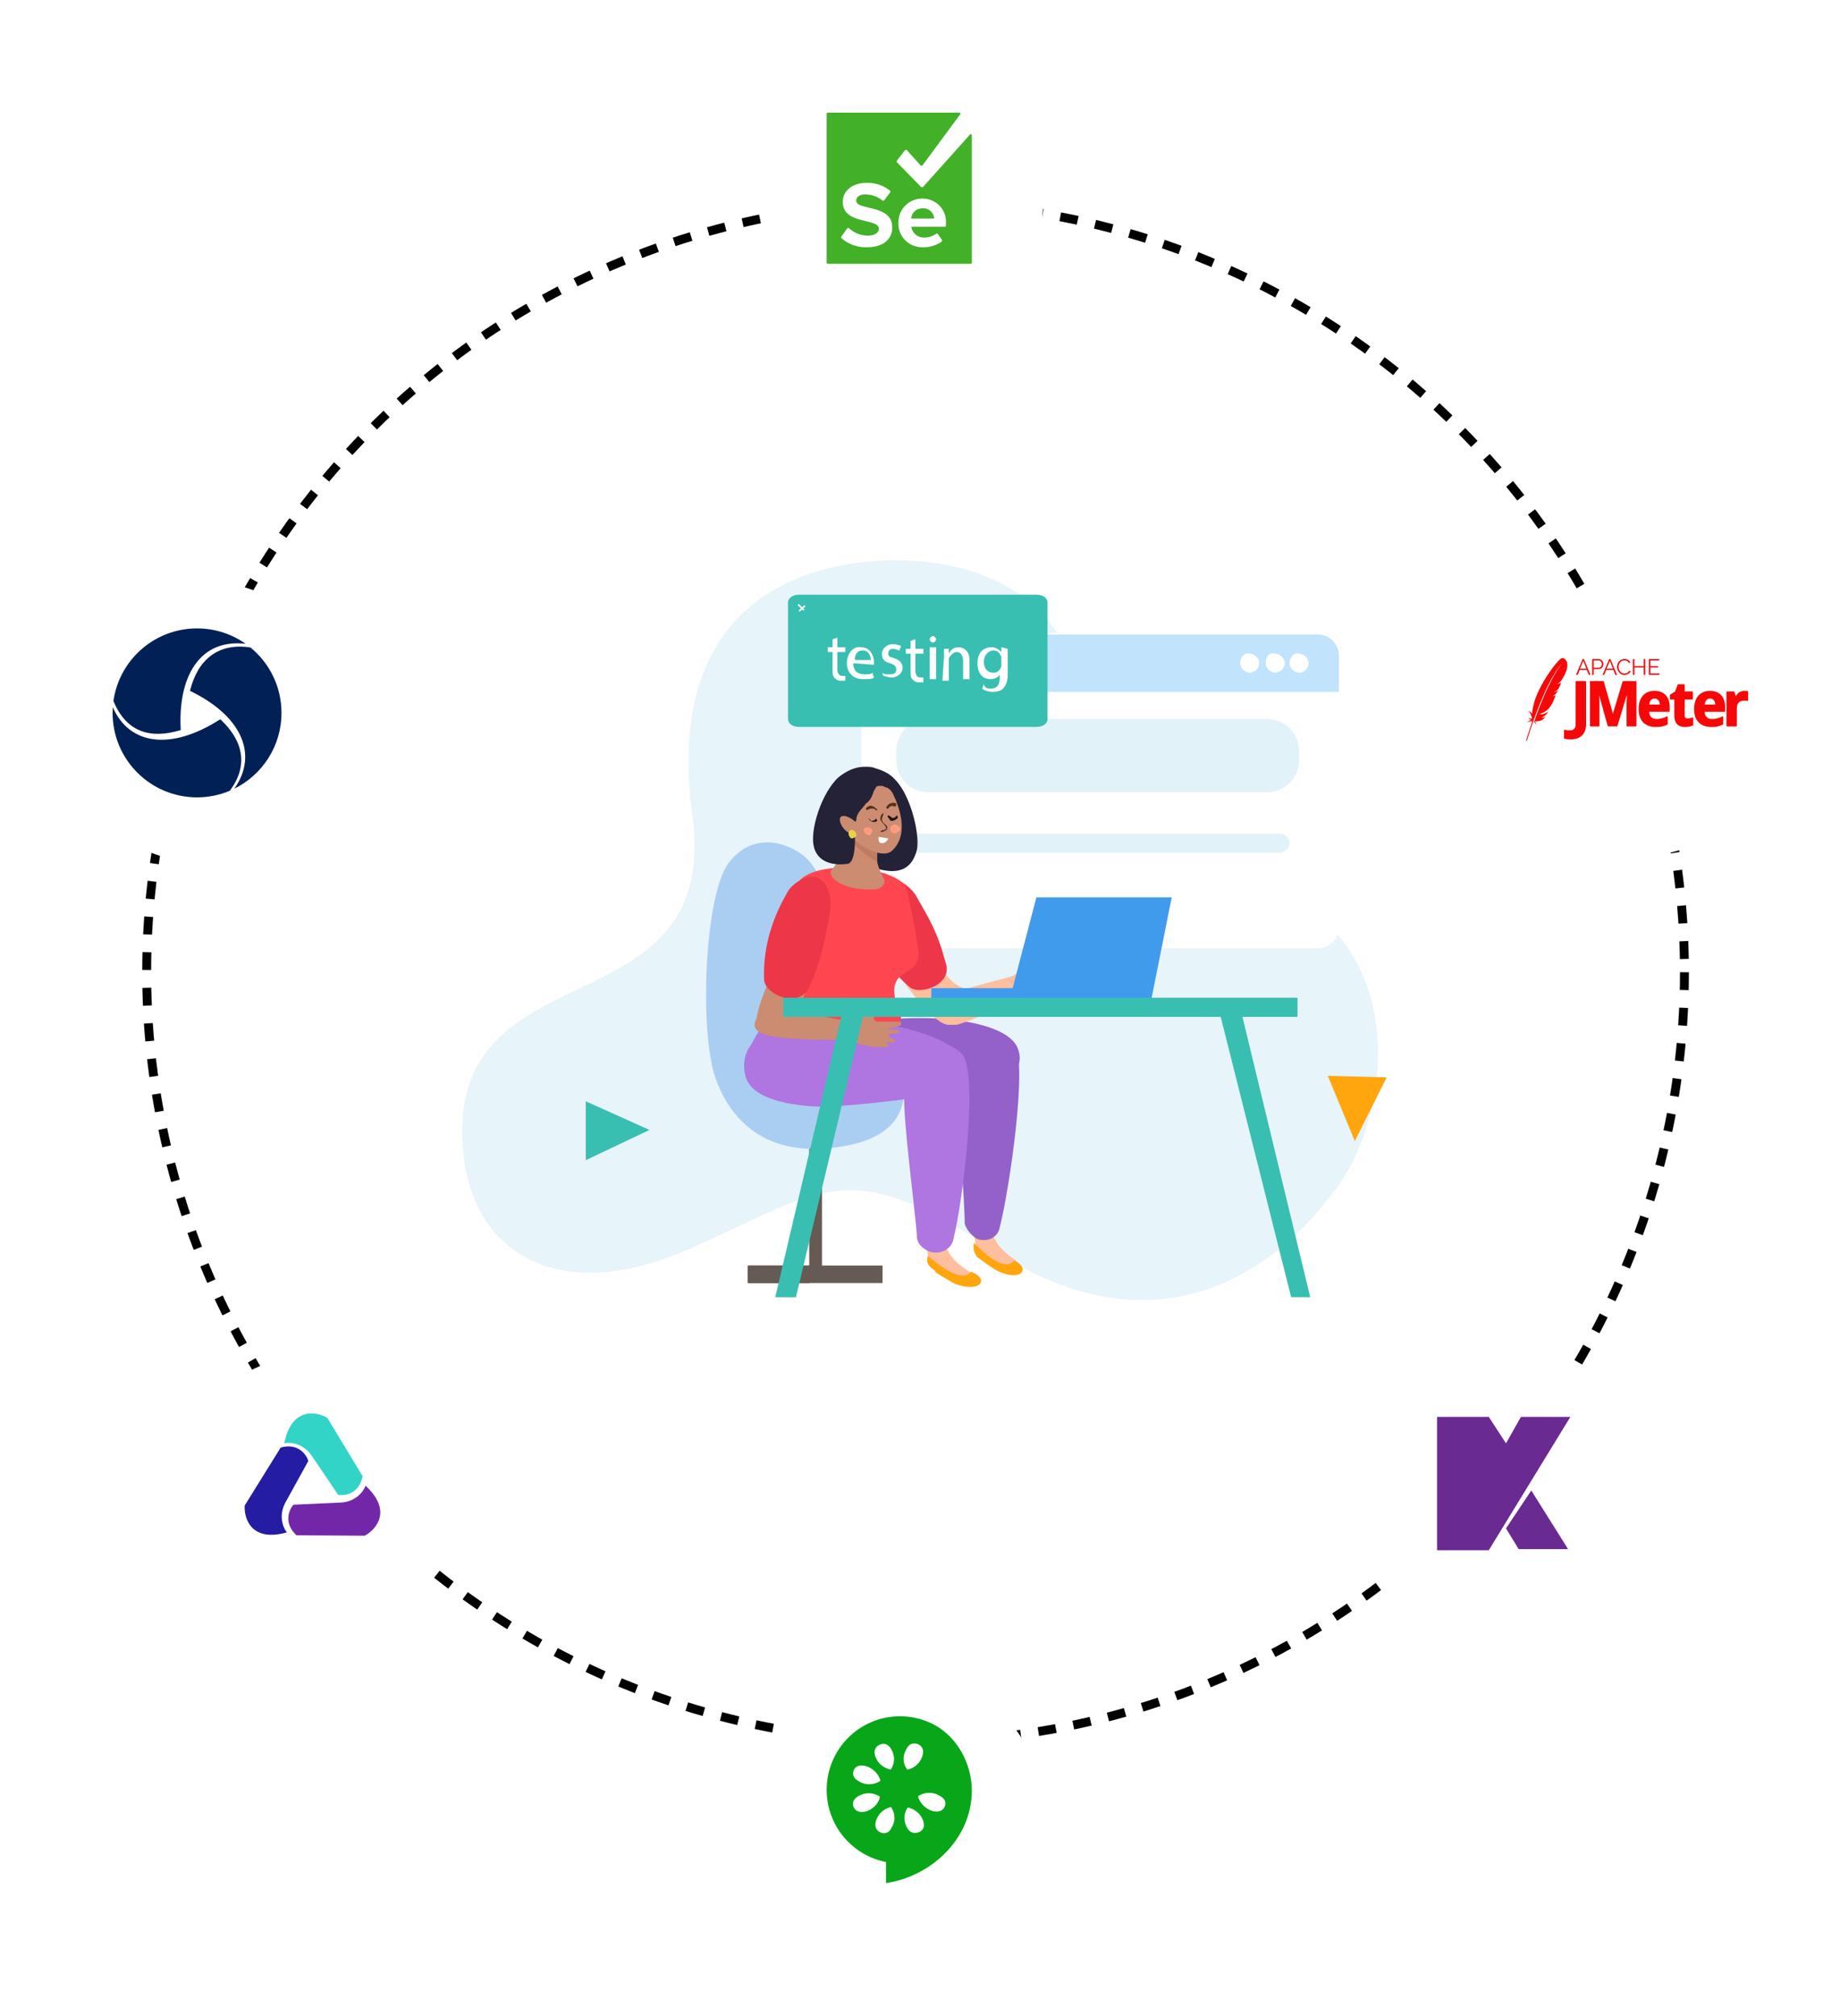 <svg width="621" height="680" viewBox="0 0 621 680" fill="none" xmlns="http://www.w3.org/2000/svg">
<circle cx="309" cy="328" r="259.5" stroke="black" stroke-width="3" stroke-dasharray="6 6"/>
<g filter="url(#filter0_d_1363_798)">
<circle cx="550.5" cy="236.5" r="47.5" fill="white"/>
</g>
<g filter="url(#filter1_d_1363_798)">
<circle cx="302.5" cy="63.5" r="47.5" fill="white"/>
</g>
<g filter="url(#filter2_d_1363_798)">
<circle cx="302.5" cy="606.5" r="47.5" fill="white"/>
</g>
<g filter="url(#filter3_d_1363_798)">
<circle cx="66.5" cy="238.5" r="47.5" fill="white"/>
</g>
<g filter="url(#filter4_d_1363_798)">
<circle cx="104.5" cy="499.5" r="47.5" fill="white"/>
</g>
<g filter="url(#filter5_d_1363_798)">
<circle cx="505.5" cy="499.5" r="47.5" fill="white"/>
</g>
<path d="M311.381 70.272C311.347 70.27 311.308 70.27 311.269 70.27C309.342 70.27 307.752 71.712 307.535 73.569L307.533 73.586C307.533 73.59 307.533 73.595 307.533 73.6C307.533 73.669 307.591 73.727 307.661 73.727H315.129C315.199 73.727 315.257 73.669 315.257 73.6C315.257 73.595 315.257 73.591 315.257 73.586C315.105 71.719 313.543 70.261 311.638 70.261C311.549 70.261 311.46 70.265 311.371 70.272H311.381ZM319.26 76.111C319.26 76.338 319.076 76.519 318.849 76.519H307.725C307.655 76.519 307.596 76.577 307.596 76.647C307.596 76.652 307.596 76.656 307.596 76.661C307.958 78.657 309.693 80.154 311.78 80.154C311.893 80.154 312.004 80.149 312.116 80.14L312.1 80.142C313.548 80.103 314.877 79.63 315.971 78.853L315.95 78.866C316.019 78.812 316.108 78.78 316.203 78.78C316.342 78.78 316.465 78.849 316.541 78.953L317.901 80.931C317.945 80.995 317.971 81.077 317.971 81.162C317.971 81.295 317.909 81.414 317.812 81.49C316.173 82.688 314.114 83.407 311.886 83.407C311.796 83.407 311.705 83.405 311.614 83.403H311.628C311.496 83.412 311.34 83.415 311.185 83.415C306.784 83.415 303.218 79.87 303.218 75.498C303.218 75.385 303.219 75.275 303.225 75.164V75.18C303.223 75.11 303.221 75.03 303.221 74.948C303.221 70.554 306.806 66.991 311.227 66.991C311.279 66.991 311.328 66.991 311.38 66.993H311.373C311.383 66.993 311.397 66.993 311.409 66.993C315.76 66.993 319.289 70.499 319.289 74.824C319.289 75.098 319.275 75.367 319.248 75.633L319.251 75.6L319.26 76.111ZM292.663 83.405C292.501 83.414 292.311 83.417 292.119 83.417C288.996 83.417 286.149 82.252 283.991 80.334L284.003 80.344C283.933 80.263 283.89 80.155 283.89 80.038C283.89 79.921 283.933 79.814 284.005 79.732L285.891 77.105C285.978 76.984 286.118 76.906 286.277 76.906C286.401 76.906 286.512 76.951 286.596 77.028C288.245 78.553 290.466 79.489 292.905 79.489C292.915 79.489 292.925 79.489 292.935 79.489H292.934C295.41 79.489 296.616 78.355 296.616 77.156C296.616 73.433 284.428 75.982 284.428 68.064C284.428 64.558 287.48 61.689 292.46 61.689C292.586 61.684 292.735 61.682 292.884 61.682C295.738 61.682 298.36 62.68 300.41 64.345L300.389 64.328C300.466 64.412 300.514 64.524 300.514 64.646C300.514 64.769 300.466 64.881 300.389 64.966L298.452 67.517C298.365 67.629 298.228 67.702 298.076 67.702C297.959 67.702 297.855 67.661 297.771 67.593C296.217 66.354 294.222 65.604 292.051 65.604C292.027 65.604 292.005 65.604 291.981 65.604H291.984C290.047 65.604 288.969 66.457 288.969 67.721C288.969 71.061 301.132 68.83 301.132 76.645C301.144 80.496 298.385 83.403 292.663 83.403V83.405ZM327.393 45.37L311.535 63.056C311.446 63.148 311.322 63.206 311.183 63.206C311.044 63.206 310.919 63.148 310.83 63.056L302.735 54.768C302.67 54.686 302.631 54.582 302.631 54.468C302.631 54.354 302.67 54.251 302.735 54.167L305.365 50.751C305.454 50.632 305.596 50.555 305.757 50.555C305.918 50.555 306.058 50.632 306.147 50.749L306.149 50.751L310.653 55.737C310.742 55.837 310.873 55.9 311.019 55.9C311.164 55.9 311.294 55.837 311.383 55.737L324.085 38.536C324.121 38.481 324.143 38.415 324.143 38.343C324.143 38.16 323.998 38.01 323.816 38H279.371C279.166 38 279 38.165 279 38.369V88.631C279 88.835 279.166 89 279.371 89H327.624C327.829 89 327.995 88.835 327.995 88.631V45.649C327.998 45.632 328 45.613 328 45.595C328 45.404 327.844 45.251 327.654 45.251C327.55 45.251 327.458 45.297 327.394 45.369L327.393 45.37Z" fill="#42B127"/>
<path d="M528.594 222.846C528.594 222.846 527.822 221.597 526.916 222.134C526.478 222.397 525.747 223.128 524.875 224.19L525.678 225.702C526.171 224.987 526.711 224.305 527.294 223.662C527.047 223.943 526.525 224.593 525.781 225.73C526.825 225.658 527.862 225.53 528.894 225.346C529.203 223.631 528.594 222.846 528.594 222.846ZM517.844 242.309C516.972 244.713 516.165 247.14 515.425 249.588C515.394 249.686 515.339 249.776 515.265 249.848C515.191 249.92 515.1 249.972 515 250C515.719 247.626 516.431 245.389 517.147 243.365C516.7 243.262 516.066 243.387 515.291 243.708C515.822 243.302 516.35 242.952 516.853 242.921C516.694 242.887 516.281 242.743 515.728 242.234C516.256 242.431 516.716 242.527 517.047 242.459C516.978 241.578 516.503 240.678 515.878 239.772C515.875 239.766 516.753 240.275 517.075 240.803L517.081 240.731C517.134 240.044 517.231 239.363 517.372 238.688V238.682C517.478 238.138 517.609 237.595 517.769 237.051L517.975 236.355C518.062 236.083 518.162 235.805 518.266 235.511C518.609 234.571 519 233.649 519.437 232.749L519.55 232.525C519.95 231.722 520.375 230.928 520.825 230.15C521.062 229.735 521.306 229.332 521.547 228.932C521.569 228.91 521.581 228.879 521.6 228.851L521.594 228.844L521.619 228.804C522.356 227.617 523.144 226.461 523.975 225.343C524.207 225.029 524.445 224.721 524.691 224.418L524.872 224.193L525.672 225.699C525.383 226.113 525.104 226.534 524.834 226.961C524.297 227.823 523.787 228.707 523.312 229.604L522.634 230.897L521.941 229.526L522.628 230.9L522.606 230.947C522.469 231.228 522.325 231.509 522.191 231.79C522.108 231.956 522.028 232.123 521.95 232.29L521.306 233.677C520.689 235.067 520.095 236.466 519.525 237.876L518.962 239.304C518.922 239.411 518.88 239.518 518.837 239.625C518.7 240.003 518.553 240.372 518.419 240.741V240.753L518.316 241.028L517.875 242.218L517.844 242.309ZM527.953 227.867C527.644 228.474 527.295 229.061 526.909 229.622C526.578 230.088 526.234 230.403 525.481 230.756L525.55 230.744C525.556 230.738 525.559 230.738 525.569 230.738C525.959 230.666 526.444 230.506 526.725 230.341C526.765 230.32 526.803 230.295 526.837 230.266C526.822 230.36 526.801 230.452 526.775 230.544C526.756 230.622 526.725 230.713 526.694 230.809L526.656 230.913L526.544 231.2C526.447 231.44 526.341 231.675 526.225 231.906C526.2 231.965 526.169 232.025 526.137 232.084L526.062 232.206C525.985 232.334 525.898 232.455 525.8 232.568L525.675 232.706C525.564 232.818 525.446 232.924 525.322 233.021C525.062 233.213 524.778 233.372 524.478 233.493L524.531 233.487L524.731 233.452C525.134 233.356 525.516 233.187 525.859 232.953C525.428 233.812 524.841 234.505 523.897 234.864L524.059 234.843L524.216 234.808C524.491 234.754 524.758 234.662 525.009 234.536C524.842 235.056 524.654 235.569 524.447 236.073C524.225 236.617 523.994 237.104 523.744 237.542C523.44 238.09 523.073 238.6 522.65 239.063C521.787 239.994 520.447 240.75 519.441 240.875L519.491 240.884C520.634 241.122 521.819 240.737 522.603 239.872C522.501 240.071 522.39 240.266 522.272 240.456C521.809 241.206 521.278 241.662 520.228 242.134C520.947 242.174 521.322 242.006 521.628 241.618C521.578 241.725 521.524 241.829 521.466 241.931C520.794 243.043 519.484 243.424 517.975 243.355C518.301 243.654 518.496 244.07 518.519 244.511C518.287 244.093 518.044 243.727 517.734 243.583L518.097 242.54C518.115 242.483 518.135 242.426 518.159 242.371V242.353L518.572 241.197C518.602 241.125 518.629 241.052 518.653 240.978L518.662 240.947L519.194 239.528L519.216 239.46L519.741 238.101C519.931 237.604 520.128 237.126 520.316 236.664C520.7 235.723 521.097 234.789 521.509 233.862C521.672 233.499 521.825 233.149 521.984 232.812L522.141 232.475L522.444 231.834C522.531 231.637 522.628 231.453 522.719 231.262L522.803 231.081C522.809 231.075 522.812 231.063 522.809 231.047L522.828 231.044C523.059 230.575 523.275 230.135 523.494 229.722C523.962 228.816 524.459 227.923 524.975 227.045L525.016 226.973C525.291 226.511 525.55 226.099 525.784 225.736C526.825 225.664 527.862 225.536 528.894 225.361C528.859 225.524 528.825 225.696 528.775 225.877C528.706 226.114 528.628 226.349 528.541 226.58C528.37 227.02 528.174 227.451 527.956 227.87L527.953 227.867ZM535.3 229.972V244.33C535.3 245.205 535.172 245.976 534.909 246.617C534.675 247.228 534.301 247.776 533.816 248.216C533.34 248.649 532.773 248.97 532.156 249.153C531.522 249.35 530.812 249.45 530.05 249.45C529.357 249.457 528.665 249.379 527.991 249.219C527.95 249.208 527.913 249.183 527.887 249.149C527.862 249.115 527.847 249.074 527.847 249.032V246.401C527.847 246.372 527.853 246.343 527.866 246.316C527.878 246.29 527.897 246.266 527.919 246.248C527.942 246.229 527.969 246.216 527.997 246.209C528.026 246.202 528.056 246.201 528.084 246.208C528.325 246.264 528.591 246.311 528.866 246.348C529.372 246.423 530.041 246.442 530.553 246.317C530.786 246.26 531.002 246.148 531.182 245.99C531.363 245.832 531.503 245.634 531.591 245.411C531.707 245.099 531.763 244.766 531.753 244.433V229.969C531.753 229.86 531.837 229.772 531.947 229.772H535.103C535.216 229.772 535.3 229.86 535.3 229.969V229.972ZM562.137 234.471C561.685 234.003 561.131 233.646 560.519 233.427C559.843 233.181 559.128 233.06 558.409 233.071C557.616 233.071 556.878 233.199 556.216 233.462C555.566 233.718 554.981 234.118 554.512 234.639C554.019 235.202 553.647 235.861 553.419 236.573C553.147 237.441 553.017 238.347 553.034 239.257C553.034 240.256 553.172 241.15 553.456 241.906C553.744 242.656 554.15 243.29 554.662 243.79C555.175 244.28 555.8 244.652 556.506 244.899C557.254 245.148 558.037 245.272 558.825 245.267C559.272 245.267 559.659 245.252 560.003 245.22C560.654 245.171 561.295 245.034 561.909 244.814C562.206 244.711 562.494 244.583 562.762 244.439C562.794 244.423 562.821 244.399 562.839 244.368C562.857 244.338 562.866 244.303 562.866 244.268V241.862C562.865 241.829 562.856 241.797 562.839 241.769C562.823 241.741 562.799 241.717 562.771 241.7C562.744 241.683 562.712 241.673 562.679 241.671C562.647 241.67 562.614 241.676 562.584 241.69C561.778 242.115 560.903 242.395 560 242.518C559.681 242.549 559.362 242.565 559.041 242.562C558.687 242.57 558.335 242.511 558.003 242.39C557.717 242.276 557.459 242.104 557.244 241.884C557.031 241.644 556.866 241.365 556.759 241.062C556.659 240.764 556.599 240.454 556.578 240.141H563.319C563.37 240.141 563.42 240.12 563.457 240.084C563.494 240.048 563.515 239.999 563.516 239.947V238.438C563.529 237.668 563.409 236.902 563.159 236.173C562.947 235.539 562.599 234.959 562.137 234.474V234.471ZM556.644 237.685C556.712 237.011 556.897 236.508 557.194 236.192C557.35 236.022 557.541 235.888 557.754 235.798C557.967 235.708 558.197 235.664 558.428 235.67C558.693 235.664 558.957 235.72 559.197 235.833C559.416 235.936 559.603 236.092 559.747 236.283C559.899 236.489 560.01 236.722 560.075 236.97C560.137 237.192 560.178 237.432 560.194 237.685H556.644ZM589.997 233.352V236.27C589.997 236.3 589.99 236.329 589.977 236.355C589.964 236.381 589.945 236.404 589.922 236.422C589.899 236.441 589.872 236.453 589.843 236.459C589.815 236.465 589.785 236.465 589.756 236.458C589.499 236.383 589.23 236.354 588.962 236.373L588.712 236.361C588.334 236.361 587.984 236.411 587.659 236.508C587.364 236.595 587.094 236.75 586.869 236.961C586.637 237.192 586.462 237.474 586.359 237.785C586.237 238.129 586.175 238.56 586.175 239.069V244.867C586.175 244.92 586.154 244.97 586.117 245.006C586.08 245.043 586.03 245.064 585.978 245.064H582.872C582.82 245.064 582.77 245.043 582.733 245.006C582.696 244.97 582.675 244.92 582.675 244.867V233.48C582.675 233.371 582.762 233.284 582.872 233.284H585.225C585.312 233.284 585.391 233.346 585.412 233.427L585.8 234.871C585.925 234.661 586.066 234.465 586.216 234.274C586.594 233.766 587.129 233.395 587.737 233.218C588.177 233.085 588.637 233.039 589.094 233.081C589.197 233.081 589.297 233.081 589.394 233.099C589.482 233.106 589.569 233.117 589.656 233.134C589.726 233.137 589.795 233.148 589.862 233.168C589.902 233.18 589.937 233.204 589.962 233.237C589.987 233.27 589.997 233.311 589.997 233.352ZM571.384 242.081C571.41 242.098 571.432 242.121 571.446 242.148C571.461 242.175 571.469 242.206 571.469 242.237V244.552C571.47 244.587 571.46 244.622 571.442 244.653C571.424 244.683 571.397 244.708 571.366 244.724C571.004 244.901 570.622 245.033 570.228 245.114C569.278 245.327 568.291 245.32 567.341 245.089C566.897 244.973 566.489 244.751 566.15 244.442C565.791 244.096 565.518 243.672 565.35 243.202C565.151 242.589 565.058 241.947 565.075 241.303V235.998H563.781C563.73 235.998 563.681 235.977 563.645 235.941C563.609 235.905 563.588 235.856 563.587 235.805V234.493C563.587 234.459 563.595 234.426 563.612 234.397C563.628 234.368 563.652 234.344 563.681 234.327L565.334 233.318L566.209 230.975C566.223 230.938 566.248 230.907 566.281 230.884C566.313 230.862 566.351 230.85 566.391 230.85H568.378C568.487 230.85 568.572 230.938 568.572 231.047V233.277H571.15C571.256 233.277 571.347 233.365 571.347 233.471V235.805C571.347 235.857 571.326 235.907 571.289 235.944C571.252 235.981 571.202 236.002 571.15 236.002H568.572V241.297C568.572 241.684 568.662 241.965 568.837 242.134C568.934 242.224 569.048 242.293 569.172 242.338C569.296 242.383 569.428 242.403 569.559 242.396C569.853 242.396 570.125 242.362 570.381 242.303C570.659 242.234 570.934 242.146 571.206 242.053C571.236 242.042 571.267 242.038 571.298 242.042C571.329 242.046 571.359 242.057 571.384 242.074V242.081ZM552.306 229.972V244.874C552.305 244.924 552.284 244.972 552.248 245.008C552.211 245.043 552.163 245.063 552.112 245.064H549.166C549.113 245.064 549.063 245.043 549.026 245.006C548.989 244.97 548.969 244.92 548.969 244.867V237.214L549.012 235.736L549.044 234.98L549.069 234.396L545.887 244.924C545.875 244.964 545.85 244.999 545.817 245.024C545.783 245.048 545.742 245.061 545.7 245.061H542.794C542.752 245.061 542.711 245.048 542.678 245.023C542.644 244.998 542.619 244.963 542.606 244.924L539.703 234.552C539.754 235.468 539.788 236.384 539.806 237.301C539.816 237.532 539.822 237.745 539.822 237.938V244.867C539.822 244.92 539.801 244.97 539.764 245.006C539.727 245.043 539.677 245.064 539.625 245.064H536.803C536.751 245.064 536.701 245.043 536.664 245.006C536.627 244.97 536.606 244.92 536.606 244.867V229.969C536.606 229.863 536.691 229.772 536.8 229.772H541.1C541.194 229.772 541.266 229.835 541.291 229.919L544.356 240.769L547.625 229.916C547.638 229.876 547.663 229.841 547.696 229.817C547.73 229.792 547.771 229.779 547.812 229.779H552.112C552.219 229.779 552.306 229.863 552.306 229.969V229.972ZM580.853 234.471C580.402 234.003 579.849 233.646 579.237 233.427C578.561 233.181 577.845 233.06 577.125 233.071C576.334 233.071 575.594 233.199 574.934 233.462C574.284 233.718 573.7 234.118 573.231 234.639C572.738 235.202 572.366 235.861 572.137 236.573C571.866 237.442 571.731 238.348 571.75 239.257C571.75 240.256 571.894 241.15 572.172 241.906C572.462 242.656 572.869 243.29 573.381 243.79C573.894 244.28 574.519 244.652 575.225 244.899C575.972 245.148 576.756 245.272 577.544 245.267C577.991 245.267 578.375 245.252 578.719 245.22C579.683 245.148 580.622 244.882 581.481 244.439C581.513 244.423 581.539 244.399 581.558 244.368C581.576 244.338 581.585 244.303 581.584 244.268V241.862C581.583 241.829 581.574 241.797 581.558 241.769C581.541 241.741 581.518 241.717 581.49 241.7C581.462 241.683 581.431 241.673 581.398 241.671C581.365 241.67 581.333 241.676 581.303 241.69C580.496 242.115 579.62 242.395 578.716 242.518C578.4 242.549 578.078 242.565 577.759 242.562C577.406 242.57 577.054 242.512 576.722 242.39C576.437 242.276 576.179 242.104 575.966 241.884C575.751 241.644 575.584 241.365 575.475 241.062C575.376 240.764 575.316 240.454 575.297 240.141H582.037C582.089 240.141 582.139 240.12 582.176 240.084C582.212 240.048 582.234 239.999 582.234 239.947V238.438C582.248 237.668 582.127 236.902 581.878 236.173C581.665 235.539 581.315 234.959 580.853 234.474V234.471ZM578.462 236.283C578.615 236.489 578.728 236.722 578.794 236.97C578.856 237.192 578.897 237.432 578.912 237.685H575.359C575.428 237.011 575.616 236.508 575.912 236.192C576.069 236.022 576.26 235.888 576.473 235.798C576.686 235.708 576.916 235.664 577.147 235.67C577.412 235.664 577.675 235.72 577.916 235.833C578.131 235.937 578.319 236.091 578.462 236.283ZM534.562 222.347H534.134L531.906 227.676H532.466L533.147 226.008H535.55L536.237 227.676H536.8L534.569 222.34H534.562V222.347ZM533.253 225.596L534.353 222.959L535.419 225.596H533.253ZM537.887 225.705H539.622C540.534 225.705 541.15 224.886 541.15 224.018C541.15 223.19 540.491 222.344 539.578 222.344H537.366V227.679H537.884L537.887 225.705ZM537.887 222.812H539.55C540.134 222.812 540.631 223.349 540.631 224.018C540.631 224.665 540.225 225.243 539.594 225.243H537.887V222.812ZM541.416 227.679L542.097 226.011H544.494L545.181 227.679H545.756L543.525 222.344H543.094L540.859 227.679H541.412H541.416ZM543.309 222.962L544.378 225.596H542.219L543.319 222.959H543.312L543.309 222.962ZM545.741 224.971C545.741 223.69 546.669 222.315 548.272 222.315C548.678 222.298 549.08 222.398 549.43 222.604C549.78 222.811 550.063 223.114 550.244 223.478L549.822 223.731C549.68 223.437 549.455 223.191 549.175 223.023C548.896 222.855 548.573 222.772 548.247 222.784C546.972 222.784 546.272 223.924 546.272 224.999C546.272 226.174 547.134 227.242 548.269 227.242C548.608 227.247 548.942 227.156 549.233 226.981C549.524 226.805 549.759 226.551 549.912 226.248L550.35 226.477C550.003 227.276 549.056 227.717 548.237 227.717C546.775 227.717 545.741 226.32 545.741 224.968V224.971ZM551.6 227.679H551.084V222.344H551.6V224.718H554.759V222.344H555.287V227.679H554.759V225.183H551.603V227.679H551.6ZM560.069 227.679H556.491V222.344H560.003V222.812H557.006V224.736H559.619V225.18H557.003V227.211H560.072V227.679H560.069Z" fill="#F70808"/>
<path d="M38.066 238.585C43.591 251.277 57.61 253.405 74.342 242.647C82.059 249.79 83.982 258.258 77.542 266.781C74.146 268.21 70.416 269 66.5 269C50.76 269 38 256.24 38 240.5C38 239.856 38.024 239.218 38.066 238.585ZM64.129 233.075C66.624 222.678 73.591 216.714 84.542 218.438C90.926 223.665 95 231.606 95 240.5C95 251.721 88.515 261.425 79.089 266.074C87.651 253.876 80.654 241.006 64.129 233.075ZM66.5 212C72.609 212 78.268 213.923 82.907 217.195C67.332 215.384 59.977 228.366 61.004 246.295C50.884 249.399 42.64 247.111 38.283 236.487C40.233 222.647 52.122 212 66.5 212Z" fill="#012156"/>
<path d="M502.457 478H485V523H502.457L530 478H513.319L508.276 486.922L502.457 478Z" fill="#692A92"/>
<path d="M508.276 515.63L516.81 502.828L529.224 522.613H512.543L508.276 515.63Z" fill="#692A92"/>
<path d="M303.758 579C290.074 579 279 590.105 279 603.827C279 615.908 287.636 625.947 299.033 628.18V635.287C313.851 633.047 326.971 621.252 327.95 605.769C328.539 596.45 323.905 586.936 316.09 582.317C315.643 582.052 315.188 581.789 314.72 581.558C314.243 581.323 313.753 581.094 313.255 580.895C313.097 580.829 312.943 580.769 312.783 580.706C312.348 580.545 311.909 580.363 311.46 580.232C309.037 579.431 306.447 579 303.758 579Z" fill="#07A719"/>
<path d="M308.887 588.173C308.039 588.086 307.145 588.382 306.52 589.123C306.066 589.73 305.782 590.319 305.479 590.927C304.57 593.054 304.873 595.332 306.236 597.004C308.357 596.548 310.156 595.19 311.065 593.063C311.368 592.455 311.539 591.677 311.539 591.069C311.633 589.455 310.302 588.318 308.887 588.173ZM297.856 588.315C296.473 588.447 295.157 589.55 295.157 591.069C295.157 591.677 295.328 592.455 295.631 593.063C296.54 595.19 298.481 596.548 300.602 597.004C301.814 595.332 302.127 593.054 301.218 590.927C300.915 590.319 300.63 589.721 300.176 589.265C299.551 588.524 298.686 588.236 297.856 588.315ZM290.423 595.627C288.034 595.75 286.967 598.76 288.955 600.327C289.561 600.783 290.148 601.115 290.754 601.419C292.875 602.33 295.328 602.017 297.146 600.802C296.691 598.827 295.148 597.013 293.027 596.101C292.269 595.798 291.654 595.627 290.896 595.627C290.726 595.608 290.582 595.619 290.423 595.627ZM313.764 604.837C312.376 604.81 310.971 605.217 309.834 605.976C310.289 607.951 311.832 609.765 313.953 610.677C314.711 610.98 315.326 611.151 316.084 611.151C318.811 611.303 320.146 607.923 318.025 606.404C317.419 605.948 316.832 605.663 316.226 605.359C315.431 605.017 314.597 604.853 313.764 604.837ZM293.074 604.979C292.242 604.996 291.408 605.16 290.612 605.502C289.855 605.806 289.268 606.138 288.813 606.594C286.844 608.265 288.169 611.446 290.896 611.294C291.654 611.294 292.421 611.123 293.027 610.819C295.148 609.907 296.654 608.094 296.957 606.119C295.82 605.359 294.462 604.953 293.074 604.979ZM300.744 609.632C298.623 610.088 296.824 611.446 295.915 613.573C295.612 614.18 295.441 614.911 295.441 615.519C295.29 618.102 298.803 619.488 300.318 617.513C300.773 616.905 301.057 616.317 301.36 615.709C302.269 613.734 301.956 611.455 300.744 609.632ZM306.378 609.775C305.166 611.446 304.854 613.725 305.763 615.851C306.066 616.459 306.35 617.057 306.804 617.513C308.471 619.336 311.974 617.988 311.823 615.709C311.823 615.101 311.652 614.323 311.349 613.715C310.44 611.588 308.499 610.23 306.378 609.775Z" fill="white"/>
<path d="M105.252 491.187C102.288 486.771 97.814 486.492 95.947 486.905C98.372 474.7 106.643 476.101 110.476 478.327L122.395 498.035C121.178 503.997 116.383 504.693 114.137 504.296L105.252 491.187Z" fill="#33D4C8"/>
<path d="M96.409 506.735C93.818 511.38 95.601 515.493 96.816 516.969C84.839 520.348 82.334 512.342 82.579 507.916L94.731 488.351C100.596 486.73 103.392 490.687 104.057 492.868L96.409 506.735Z" fill="#241CA3"/>
<path d="M114.858 506.916C120.172 506.699 122.748 503.03 123.372 501.222C132.509 509.67 126.991 515.989 123.09 518.092L100.058 517.95C95.612 513.796 97.525 509.344 99.038 507.638L114.858 506.916Z" fill="#7227A8"/>
<path d="M335.807 422.035C286.904 389.792 278.844 400.54 234.778 420.423C188.025 441.919 159.006 422.035 156.319 388.18C149.871 318.32 243.376 348.951 233.703 275.329C226.18 220.515 251.437 196.333 285.83 190.421C319.685 184.51 367.513 195.795 364.826 247.922C363.213 276.403 406.204 288.226 433.611 301.66C474.99 322.081 469.079 374.745 452.42 398.928C423.938 439.232 381.485 452.129 335.807 422.035Z" fill="#E7F4FA"/>
<path d="M290.665 312.942C290.665 316.704 293.889 319.928 297.113 319.928H444.895C448.657 319.928 451.881 316.704 451.881 312.942V220.511C451.881 216.75 448.657 213.525 444.895 213.525H297.113C293.352 213.525 290.665 216.75 290.665 220.511V312.942Z" fill="white"/>
<path d="M297.114 214.062H444.895C448.657 214.062 451.881 217.287 451.881 221.049V233.408H290.665V220.511C290.665 216.749 293.352 214.062 297.114 214.062Z" fill="#C1E3FB"/>
<path d="M435.222 223.741C435.222 225.353 436.834 226.965 438.446 226.965C440.059 226.965 441.671 225.353 441.671 223.741C441.671 222.128 440.059 220.516 438.446 220.516C436.834 219.979 435.222 221.591 435.222 223.741Z" fill="white"/>
<path d="M427.161 223.741C427.161 225.353 428.773 226.965 430.385 226.965C431.998 226.965 433.61 225.353 433.61 223.741C433.61 222.128 431.998 220.516 430.385 220.516C428.236 219.979 427.161 221.591 427.161 223.741Z" fill="white"/>
<path d="M418.564 223.741C418.564 225.353 420.176 226.965 421.788 226.965C423.4 226.965 425.012 225.353 425.012 223.741C425.012 222.128 423.4 220.516 421.788 220.516C420.176 219.979 418.564 221.591 418.564 223.741Z" fill="white"/>
<path d="M427.699 267.273H313.236C307.325 267.273 302.488 262.436 302.488 256.525V253.3C302.488 247.389 307.325 242.553 313.236 242.553H427.699C433.611 242.553 438.447 247.389 438.447 253.3V256.525C438.447 262.436 433.611 267.273 427.699 267.273Z" fill="#E1F3F9"/>
<path d="M431.999 287.687H306.25C304.1 287.687 303.026 286.075 303.026 284.463C303.026 282.313 304.638 281.238 306.25 281.238H431.999C434.148 281.238 435.223 282.85 435.223 284.463C435.223 286.075 433.611 287.687 431.999 287.687Z" fill="#E1F3F9"/>
<path d="M273.117 430.912H277.416V360.514H273.117V430.912Z" fill="#665A54"/>
<path d="M252.715 432.852H297.855V426.94H252.715V432.852Z" fill="#665A54"/>
<path d="M252.32 432.852H273.278V426.94H252.32V432.852Z" fill="#665A54"/>
<path d="M240.152 358.623C240.152 358.623 245.526 394.09 285.292 386.567C318.073 380.656 300.339 351.637 300.339 351.637L240.152 358.623Z" fill="#AACEF2"/>
<path d="M273.47 290.914C269.708 286.078 255.736 278.554 246.063 290.914C236.39 303.274 235.853 362.387 243.913 366.686C251.974 370.985 306.25 360.237 293.353 334.98C279.918 309.186 280.993 300.587 273.47 290.914Z" fill="#AACEF2"/>
<path d="M328.82 413.444C328.82 413.444 327.745 420.967 332.582 424.729C336.881 428.491 339.568 429.566 344.404 429.028C346.554 428.491 343.867 425.804 340.643 423.654C333.119 417.743 334.732 412.369 334.732 412.369L328.82 413.444Z" fill="#FFBE9E"/>
<path d="M328.821 419.344C328.821 419.344 338.494 430.092 342.256 425.255C342.256 425.255 346.017 426.867 344.943 429.017C343.868 431.166 338.494 430.092 335.27 427.942C330.433 424.718 330.97 424.718 329.896 424.18C327.746 421.493 328.821 419.344 328.821 419.344Z" fill="#FFA60E"/>
<path d="M326.672 365.601C326.672 365.601 290.667 373.125 283.681 372.05C277.769 370.975 267.559 366.676 272.395 354.316C277.232 341.419 336.345 338.732 343.331 353.241C348.704 366.139 326.672 365.601 326.672 365.601Z" fill="#9361C9"/>
<path d="M329.358 417.74C332.583 419.352 336.882 417.74 337.419 413.978C340.643 401.618 347.092 357.552 342.256 352.179C334.732 343.58 324.522 349.492 323.447 364.001C322.91 373.137 325.597 404.305 325.597 412.903C326.134 414.516 327.209 416.128 329.358 417.74Z" fill="#9361C9"/>
<path d="M260.035 343.047C260.035 343.047 247.137 355.944 254.123 365.08C266.483 381.201 271.32 353.795 271.32 353.795C271.32 353.795 264.871 346.809 260.035 343.047Z" fill="#AF75E1"/>
<path d="M304.101 330.138C305.176 331.213 314.849 345.722 320.223 345.722C323.985 345.722 326.672 333.362 326.672 333.362C326.672 333.362 321.835 334.974 314.849 322.077C309.475 311.329 304.101 330.138 304.101 330.138Z" fill="#FFBE9E"/>
<path d="M318.609 335.52L340.642 329.608C341.18 329.608 341.717 329.071 342.254 329.071C342.792 328.533 343.329 327.996 344.404 327.459C346.016 326.384 347.091 325.847 348.703 324.772C349.778 324.234 351.39 324.234 352.465 324.234C354.614 324.234 357.301 324.234 359.451 324.234C359.988 324.234 361.6 324.234 362.138 324.772C362.675 325.309 362.675 326.384 362.138 326.384C361.6 326.921 361.6 326.921 361.063 326.921C359.451 327.459 357.839 327.996 356.226 328.533C355.152 329.071 354.077 328.533 353.002 329.608C353.002 329.608 352.465 329.608 352.465 330.146V330.683C352.465 330.683 352.465 330.683 353.002 330.683C353.539 330.683 355.152 331.22 355.689 331.758C356.226 332.295 355.152 333.37 354.614 333.37C354.077 333.37 353.002 333.37 352.465 333.37C351.927 333.37 350.853 332.833 350.315 332.833C349.778 332.833 349.24 332.295 348.166 332.833C347.091 332.833 346.553 333.37 345.479 333.907C344.404 334.445 343.329 335.52 342.792 336.057C341.18 337.132 340.105 338.206 338.493 338.744C336.88 339.819 335.268 340.356 333.656 341.431C330.432 343.043 326.67 344.655 322.908 345.73C322.371 345.73 322.371 345.73 321.834 345.73C313.235 346.267 318.609 335.52 318.609 335.52Z" fill="#FFBE9E"/>
<path d="M309.475 302.744C305.713 295.757 294.428 293.071 289.592 295.757C286.905 297.37 289.592 303.281 290.129 307.043C291.204 314.029 297.115 324.239 306.788 332.837C310.012 336.062 321.835 332.3 319.148 324.776C316.461 314.566 313.774 310.267 309.475 302.744Z" fill="#ED3748"/>
<path d="M305.175 298.443C299.801 291.995 274.544 289.845 269.17 297.906C269.17 297.906 267.558 303.28 266.483 308.116C268.095 312.953 271.32 317.252 271.32 321.014C272.395 339.822 258.96 338.21 260.035 342.509C261.647 350.57 278.843 355.406 290.666 353.794C294.965 353.257 304.638 345.196 304.1 343.046C296.577 324.775 310.012 331.224 310.012 321.551C309.474 316.715 306.787 301.13 305.175 298.443Z" fill="#FF4650"/>
<path d="M295.504 282.316C295.504 282.316 292.28 291.989 296.041 293.064C303.565 295.213 307.864 293.064 309.476 286.615C310.551 280.704 306.789 266.732 301.415 262.433C296.041 258.134 292.817 263.507 292.817 263.507C292.817 263.507 306.252 269.956 295.504 282.316Z" fill="#242236"/>
<path d="M285.292 276.402C285.292 276.402 297.115 280.701 296.577 281.776C295.503 282.851 296.577 285.538 296.04 287.687C295.503 290.374 296.577 293.061 298.19 296.286C299.264 298.435 297.115 300.047 294.965 300.047C284.755 300.585 278.306 295.748 280.993 293.061C286.367 287.15 285.292 276.402 285.292 276.402Z" fill="#CC8C71"/>
<path d="M296.04 287.689C296.577 285.54 295.502 282.853 296.577 281.778C297.652 280.703 285.292 276.404 285.292 276.404C285.292 276.404 286.904 279.091 286.367 282.853C290.128 287.152 292.815 288.764 296.04 290.914C296.04 289.839 296.04 288.764 296.04 287.689Z" fill="#BF7C64"/>
<path d="M297.116 261.357C300.877 265.119 308.938 280.166 300.877 287.152C297.653 289.839 288.517 285.54 283.681 278.016C281.531 274.792 281.531 268.343 284.756 262.432C286.368 260.283 292.817 257.058 297.116 261.357Z" fill="#CC8C71"/>
<path d="M303.025 269.429C301.95 271.042 302.488 267.28 299.263 265.668C298.726 265.668 298.189 265.13 297.651 265.13C297.114 265.13 297.114 265.13 296.576 265.13C295.502 265.13 295.502 266.205 294.964 266.742C294.427 268.355 293.889 269.967 292.277 271.042C291.202 272.654 289.59 273.728 289.053 275.878C289.053 276.415 289.053 276.953 288.516 277.49C287.978 278.028 287.978 278.565 287.978 279.64C287.978 280.177 287.978 281.252 287.978 281.789C287.978 282.864 287.441 283.401 286.903 283.939C286.366 283.939 286.366 284.476 285.829 284.476C285.291 285.014 284.216 285.014 283.679 285.014C281.529 285.014 279.917 283.939 279.38 282.327C277.768 279.64 278.305 275.878 278.843 272.654C279.38 270.504 279.917 268.355 280.455 266.205C280.992 264.056 282.604 262.443 284.216 261.369C286.366 259.756 289.053 258.682 291.74 258.682C293.352 258.682 294.427 258.682 295.502 259.219C305.175 261.906 303.562 268.355 303.025 269.429Z" fill="#242236"/>
<path d="M288.517 281.773C288.517 281.773 289.054 291.446 285.83 291.446C282.068 291.983 275.619 291.446 274.545 284.997C273.47 278.548 278.306 265.114 284.218 261.352C290.129 257.59 292.816 262.964 292.816 262.964C292.816 262.964 278.844 268.876 288.517 281.773Z" fill="#242236"/>
<path d="M289.591 278.019C289.591 278.019 286.367 274.795 284.217 275.332C282.068 275.869 284.755 281.781 288.517 281.243C292.816 280.706 290.666 279.094 289.591 278.019Z" fill="#CC8C71"/>
<path d="M286.367 281.247C286.367 281.784 286.904 282.859 287.441 282.859C287.979 282.859 289.054 282.321 289.054 281.784C289.054 281.247 288.516 280.172 287.979 280.172C287.441 279.634 286.367 280.172 286.367 281.247Z" fill="#E8D04B"/>
<path d="M312.7 418.28C312.7 418.28 312.163 425.803 316.999 429.565C321.835 433.327 324.522 433.864 329.896 433.327C332.046 432.789 328.822 430.102 325.597 427.953C317.536 422.579 319.149 417.205 319.149 417.205L312.7 418.28Z" fill="#FFBE9E"/>
<path d="M313.237 423.652C313.237 423.652 323.984 433.863 327.746 429.026C327.746 429.026 332.045 430.638 330.971 432.788C329.896 434.937 323.984 434.4 320.76 432.251C315.386 429.026 315.924 429.564 315.386 428.489C311.625 426.339 313.237 423.652 313.237 423.652Z" fill="#FFA60E"/>
<path d="M308.399 370.454C308.399 370.454 280.992 374.216 272.932 373.141C267.02 372.604 253.048 370.992 251.436 362.393C246.062 334.449 317.535 343.047 325.058 357.02C332.044 369.917 308.399 370.454 308.399 370.454Z" fill="#AF75E1"/>
<path d="M313.236 422.054C316.998 423.666 321.297 421.516 321.835 417.755C325.059 404.857 330.433 360.792 324.521 355.418C315.923 347.357 305.713 353.806 305.176 368.315C304.638 377.451 308.937 408.619 309.475 417.217C309.475 419.367 311.087 420.979 313.236 422.054Z" fill="#AF75E1"/>
<path d="M293.351 276.401C293.889 276.401 293.889 276.938 293.889 276.938C294.426 276.938 294.963 276.938 295.501 276.401C295.501 275.864 296.038 276.401 296.038 276.938C295.501 277.476 293.889 277.476 293.351 276.401C293.351 275.864 292.814 276.401 293.351 276.401Z" fill="#201714"/>
<path d="M300.339 275.326C301.414 276.401 301.951 275.863 302.488 275.326C302.488 274.789 303.026 275.326 303.026 275.863C302.488 276.401 301.951 276.938 300.876 276.938C300.339 276.938 300.339 276.401 299.801 275.863C299.264 275.326 299.801 274.789 300.339 275.326Z" fill="#201714"/>
<path d="M301.951 272.114C300.876 271.576 300.339 272.114 299.801 272.651C299.801 273.188 298.727 272.651 299.264 272.114C299.801 271.039 301.414 270.502 302.488 271.039C302.488 271.576 302.488 272.114 301.951 272.114Z" fill="#56301B"/>
<path d="M295.503 273.177C294.965 272.64 293.89 272.64 292.816 273.177C292.278 273.715 292.278 272.64 292.278 272.64C293.353 271.565 294.428 271.565 295.503 272.64C296.577 273.177 296.04 273.715 295.503 273.177Z" fill="#56301B"/>
<path d="M298.19 274.258C298.19 274.796 297.653 275.871 297.653 276.408C297.653 277.483 298.727 278.02 299.265 278.557C299.802 279.632 299.265 280.17 297.653 280.707C297.115 280.707 297.115 280.17 297.653 280.17C300.877 279.632 297.653 278.02 297.115 276.408C297.115 275.871 297.115 274.796 298.19 274.258Z" fill="#56301B"/>
<path d="M296.578 282.312C296.578 282.312 296.041 284.462 297.653 284.462C299.265 284.462 299.802 282.85 299.802 282.85L296.578 282.312Z" fill="#FAFFFF"/>
<path d="M291.741 280.704C291.741 281.241 292.816 281.779 293.353 281.779C293.891 281.779 294.428 280.704 294.428 280.167C294.428 279.629 293.353 279.092 292.816 279.092C291.741 279.092 291.204 279.629 291.741 280.704Z" fill="#FF9C81"/>
<path d="M303.027 278.555C302.49 278.018 301.415 278.018 300.877 278.555C300.34 279.093 300.34 280.168 300.877 280.705C301.415 281.242 302.49 281.242 303.027 280.705C304.102 280.168 304.102 279.093 303.027 278.555Z" fill="#FF9C81"/>
<path d="M262.722 323.696C262.185 325.309 253.049 343.042 255.736 347.341C257.348 350.566 269.171 347.879 269.171 347.879C269.171 347.879 269.708 337.668 273.47 330.682C278.844 319.935 262.722 323.696 262.722 323.696Z" fill="#CC8C71"/>
<path d="M257.886 348.944C265.947 351.631 292.279 350.557 292.279 350.557L289.055 345.183L260.036 339.272C259.499 338.734 249.826 346.258 257.886 348.944Z" fill="#CC8C71"/>
<path d="M290.128 344.659C290.665 344.122 291.203 343.584 291.203 343.047C291.74 341.972 292.815 341.435 293.89 340.897C294.427 340.36 295.502 339.285 296.039 339.285C297.652 339.823 295.502 341.972 294.965 342.509C294.965 343.047 294.965 343.584 294.965 344.122C295.502 344.122 295.502 344.659 296.039 344.659C297.114 344.659 298.726 344.659 299.801 344.659C300.338 344.659 300.876 344.659 301.951 344.659C302.488 344.659 303.025 344.659 303.563 344.659C304.1 344.659 304.1 345.196 304.1 345.734C304.1 346.271 303.563 345.734 303.025 346.271C302.488 346.271 301.413 346.809 300.876 346.809H299.801C299.264 347.346 301.413 347.346 301.413 347.346C301.951 347.346 303.025 347.346 303.563 347.883C303.563 347.883 303.563 348.421 303.025 348.421C301.951 348.958 300.876 348.421 300.338 348.958C300.338 348.958 299.801 348.958 299.801 349.496C299.801 350.033 300.876 350.033 301.413 350.57C301.413 350.57 301.951 350.57 301.951 351.108V351.645H301.413C300.876 351.645 300.338 351.645 299.801 351.645H298.726C298.726 351.645 299.264 351.645 299.264 352.182C299.264 352.182 299.801 352.182 299.801 352.72C299.801 353.257 299.264 353.257 299.264 353.257C298.189 353.257 297.114 353.257 296.039 353.257C294.965 353.257 293.89 353.257 292.815 352.72C291.203 352.72 290.128 352.182 288.516 351.645C287.441 351.645 286.366 351.645 285.292 351.108C284.754 350.57 284.217 350.033 283.679 348.958C283.679 348.421 283.679 347.346 283.679 346.809C283.679 346.271 283.679 345.734 284.217 345.734C284.754 345.196 287.979 345.734 288.516 345.734C289.591 344.659 290.128 344.659 290.128 344.659Z" fill="#CC8C71"/>
<path d="M279.92 309.181C280.994 303.27 279.92 297.358 275.083 295.746C272.396 295.209 267.022 297.896 265.41 301.657C261.649 308.106 257.349 318.316 257.887 330.676C258.424 335.513 269.172 340.349 272.934 333.363C277.233 324.228 278.308 317.242 279.92 309.181Z" fill="#ED3748"/>
<path d="M381.485 333.365H314.311V337.127H381.485V333.365Z" fill="#409BED"/>
<path d="M340.643 337.668H388.471L395.457 302.738H349.779L340.643 337.668Z" fill="#409BED"/>
<path d="M437.91 336.6H264.334V343.048H437.91V336.6Z" fill="#39BFB1"/>
<path d="M435.761 437.622H442.21L418.028 337.668L411.042 339.28L435.761 437.622Z" fill="#39BFB1"/>
<path d="M261.647 437.626H268.633L292.279 338.747L285.293 337.135L261.647 437.626Z" fill="#39BFB1"/>
<path d="M197.699 371.525V391.409L219.194 381.198L197.699 371.525Z" fill="#39BFB1"/>
<path d="M468.004 363.467L448.12 362.93L457.256 384.963L468.004 363.467Z" fill="#FFA60E"/>
<path d="M265.947 242.547C265.947 244.159 267.559 245.234 269.709 245.234H349.78C351.929 245.234 353.541 244.159 353.541 242.547V203.318C353.541 201.706 351.929 200.631 349.78 200.631H269.709C267.559 200.631 265.947 201.706 265.947 203.318V242.547Z" fill="#39BFB1"/>
<path d="M271.518 204.139L269.551 205.969L269.917 206.362L271.884 204.532L271.518 204.139Z" fill="#FBFFFC"/>
<path d="M269.565 203.75L269.194 204.139L271.137 205.995L271.508 205.606L269.565 203.75Z" fill="#FBFFFC"/>
<path d="M282.605 215.135V218.359H285.292V219.971H282.605V225.883C282.605 226.957 283.143 228.032 284.218 228.032C284.755 228.032 285.292 228.032 285.292 228.032V229.644C284.755 229.644 284.218 229.644 283.68 229.644C282.605 229.644 282.068 229.107 281.531 228.569C280.993 228.032 280.993 226.957 280.993 225.883V219.971H279.381V218.359H280.993V215.672L282.605 215.135Z" fill="white"/>
<path d="M287.979 223.736C287.979 226.423 289.591 227.497 291.741 227.497C293.353 227.497 293.89 227.497 294.428 226.96L294.965 228.572C294.428 229.11 293.353 229.11 291.203 229.11C287.979 229.11 285.829 226.96 285.829 223.736C285.829 220.511 287.979 217.824 290.666 218.362C293.89 218.362 294.965 221.586 294.965 223.198C294.965 223.736 294.965 223.736 294.965 224.273L287.979 223.736ZM293.89 222.661C293.89 221.586 293.353 219.437 291.203 219.437C289.054 219.437 288.516 221.049 288.516 222.661H293.89Z" fill="white"/>
<path d="M297.652 226.958C298.189 227.496 299.264 227.496 300.339 227.496C301.951 227.496 302.488 226.958 302.488 225.883C302.488 224.809 301.951 224.271 300.339 223.734C298.189 223.196 297.652 222.122 297.652 220.509C297.652 218.897 299.264 217.285 301.414 217.285C302.488 217.285 303.563 217.823 304.101 217.823L303.563 219.435C303.026 219.435 302.488 218.897 301.414 218.897C300.339 218.897 299.801 219.435 299.801 220.509C299.801 221.584 300.339 221.584 301.951 222.122C303.563 222.659 304.638 223.734 304.638 225.346C304.638 226.958 303.026 228.57 300.876 228.57C299.801 228.57 298.727 228.033 298.189 228.033L297.652 226.958Z" fill="white"/>
<path d="M308.937 215.672V218.896H311.624V220.508H308.937V226.42C308.937 227.494 309.474 228.569 310.549 228.569C311.086 228.569 311.624 228.569 311.624 228.569V230.181C311.086 230.181 310.549 230.181 310.012 230.181C308.937 230.181 308.399 229.644 307.862 229.107C307.325 228.569 307.325 227.494 307.325 226.42V220.508H305.712V218.896H307.325V216.209L308.937 215.672Z" fill="white"/>
<path d="M313.773 229.109V218.361H315.923V229.109H313.773ZM315.923 215.674C315.923 216.212 315.386 216.749 314.848 216.749C314.311 216.749 313.773 216.212 313.773 215.674C313.773 215.137 314.311 214.6 314.848 214.6C315.386 214.6 315.923 215.137 315.923 215.674Z" fill="white"/>
<path d="M318.61 221.582C318.61 220.507 318.61 219.432 318.61 218.895H320.222V220.507C320.76 219.432 321.834 218.357 323.447 218.357C325.059 218.357 327.208 219.432 327.208 222.657V229.105H325.059V223.194C325.059 221.582 324.521 219.97 322.909 219.97C321.834 219.97 320.76 221.044 320.222 222.119C320.222 222.119 320.222 222.657 320.222 223.194V229.643H318.073L318.61 221.582Z" fill="white"/>
<path d="M340.105 218.895C340.105 219.432 340.105 220.507 340.105 221.582V227.493C340.105 229.643 339.568 231.255 338.493 232.329C337.418 233.404 335.806 233.404 334.731 233.404C333.657 233.404 332.045 232.867 331.507 232.329L332.045 230.717C332.045 231.792 333.119 232.329 334.194 232.329C336.344 232.329 337.418 231.255 337.418 228.568V227.493C336.881 228.568 335.806 229.105 334.194 229.105C331.507 229.105 329.895 226.956 329.895 223.731C329.895 219.97 332.045 218.357 334.731 218.357C336.344 218.357 337.418 219.432 337.956 219.97V218.357L340.105 218.895ZM337.956 222.657C337.956 222.119 337.956 222.119 337.956 221.582C337.418 220.507 336.881 219.432 335.269 219.432C333.657 219.432 332.045 221.044 332.045 223.194C332.045 225.343 333.119 226.956 335.269 226.956C336.344 226.956 337.418 226.418 337.956 224.806C337.956 224.269 337.956 224.269 337.956 223.731V222.657Z" fill="white"/>
<defs>
<filter id="filter0_d_1363_798" x="484" y="173" width="137" height="137" filterUnits="userSpaceOnUse" color-interpolation-filters="sRGB">
<feFlood flood-opacity="0" result="BackgroundImageFix"/>
<feColorMatrix in="SourceAlpha" type="matrix" values="0 0 0 0 0 0 0 0 0 0 0 0 0 0 0 0 0 0 127 0" result="hardAlpha"/>
<feMorphology radius="2" operator="dilate" in="SourceAlpha" result="effect1_dropShadow_1363_798"/>
<feOffset dx="2" dy="5"/>
<feGaussianBlur stdDeviation="9.5"/>
<feComposite in2="hardAlpha" operator="out"/>
<feColorMatrix type="matrix" values="0 0 0 0 0 0 0 0 0 0 0 0 0 0 0 0 0 0 0.3 0"/>
<feBlend mode="normal" in2="BackgroundImageFix" result="effect1_dropShadow_1363_798"/>
<feBlend mode="normal" in="SourceGraphic" in2="effect1_dropShadow_1363_798" result="shape"/>
</filter>
<filter id="filter1_d_1363_798" x="236" y="0" width="137" height="137" filterUnits="userSpaceOnUse" color-interpolation-filters="sRGB">
<feFlood flood-opacity="0" result="BackgroundImageFix"/>
<feColorMatrix in="SourceAlpha" type="matrix" values="0 0 0 0 0 0 0 0 0 0 0 0 0 0 0 0 0 0 127 0" result="hardAlpha"/>
<feMorphology radius="2" operator="dilate" in="SourceAlpha" result="effect1_dropShadow_1363_798"/>
<feOffset dx="2" dy="5"/>
<feGaussianBlur stdDeviation="9.5"/>
<feComposite in2="hardAlpha" operator="out"/>
<feColorMatrix type="matrix" values="0 0 0 0 0 0 0 0 0 0 0 0 0 0 0 0 0 0 0.3 0"/>
<feBlend mode="normal" in2="BackgroundImageFix" result="effect1_dropShadow_1363_798"/>
<feBlend mode="normal" in="SourceGraphic" in2="effect1_dropShadow_1363_798" result="shape"/>
</filter>
<filter id="filter2_d_1363_798" x="236" y="543" width="137" height="137" filterUnits="userSpaceOnUse" color-interpolation-filters="sRGB">
<feFlood flood-opacity="0" result="BackgroundImageFix"/>
<feColorMatrix in="SourceAlpha" type="matrix" values="0 0 0 0 0 0 0 0 0 0 0 0 0 0 0 0 0 0 127 0" result="hardAlpha"/>
<feMorphology radius="2" operator="dilate" in="SourceAlpha" result="effect1_dropShadow_1363_798"/>
<feOffset dx="2" dy="5"/>
<feGaussianBlur stdDeviation="9.5"/>
<feComposite in2="hardAlpha" operator="out"/>
<feColorMatrix type="matrix" values="0 0 0 0 0 0 0 0 0 0 0 0 0 0 0 0 0 0 0.3 0"/>
<feBlend mode="normal" in2="BackgroundImageFix" result="effect1_dropShadow_1363_798"/>
<feBlend mode="normal" in="SourceGraphic" in2="effect1_dropShadow_1363_798" result="shape"/>
</filter>
<filter id="filter3_d_1363_798" x="0" y="175" width="137" height="137" filterUnits="userSpaceOnUse" color-interpolation-filters="sRGB">
<feFlood flood-opacity="0" result="BackgroundImageFix"/>
<feColorMatrix in="SourceAlpha" type="matrix" values="0 0 0 0 0 0 0 0 0 0 0 0 0 0 0 0 0 0 127 0" result="hardAlpha"/>
<feMorphology radius="2" operator="dilate" in="SourceAlpha" result="effect1_dropShadow_1363_798"/>
<feOffset dx="2" dy="5"/>
<feGaussianBlur stdDeviation="9.5"/>
<feComposite in2="hardAlpha" operator="out"/>
<feColorMatrix type="matrix" values="0 0 0 0 0 0 0 0 0 0 0 0 0 0 0 0 0 0 0.3 0"/>
<feBlend mode="normal" in2="BackgroundImageFix" result="effect1_dropShadow_1363_798"/>
<feBlend mode="normal" in="SourceGraphic" in2="effect1_dropShadow_1363_798" result="shape"/>
</filter>
<filter id="filter4_d_1363_798" x="38" y="436" width="137" height="137" filterUnits="userSpaceOnUse" color-interpolation-filters="sRGB">
<feFlood flood-opacity="0" result="BackgroundImageFix"/>
<feColorMatrix in="SourceAlpha" type="matrix" values="0 0 0 0 0 0 0 0 0 0 0 0 0 0 0 0 0 0 127 0" result="hardAlpha"/>
<feMorphology radius="2" operator="dilate" in="SourceAlpha" result="effect1_dropShadow_1363_798"/>
<feOffset dx="2" dy="5"/>
<feGaussianBlur stdDeviation="9.5"/>
<feComposite in2="hardAlpha" operator="out"/>
<feColorMatrix type="matrix" values="0 0 0 0 0 0 0 0 0 0 0 0 0 0 0 0 0 0 0.3 0"/>
<feBlend mode="normal" in2="BackgroundImageFix" result="effect1_dropShadow_1363_798"/>
<feBlend mode="normal" in="SourceGraphic" in2="effect1_dropShadow_1363_798" result="shape"/>
</filter>
<filter id="filter5_d_1363_798" x="439" y="436" width="137" height="137" filterUnits="userSpaceOnUse" color-interpolation-filters="sRGB">
<feFlood flood-opacity="0" result="BackgroundImageFix"/>
<feColorMatrix in="SourceAlpha" type="matrix" values="0 0 0 0 0 0 0 0 0 0 0 0 0 0 0 0 0 0 127 0" result="hardAlpha"/>
<feMorphology radius="2" operator="dilate" in="SourceAlpha" result="effect1_dropShadow_1363_798"/>
<feOffset dx="2" dy="5"/>
<feGaussianBlur stdDeviation="9.5"/>
<feComposite in2="hardAlpha" operator="out"/>
<feColorMatrix type="matrix" values="0 0 0 0 0 0 0 0 0 0 0 0 0 0 0 0 0 0 0.3 0"/>
<feBlend mode="normal" in2="BackgroundImageFix" result="effect1_dropShadow_1363_798"/>
<feBlend mode="normal" in="SourceGraphic" in2="effect1_dropShadow_1363_798" result="shape"/>
</filter>
</defs>
</svg>
